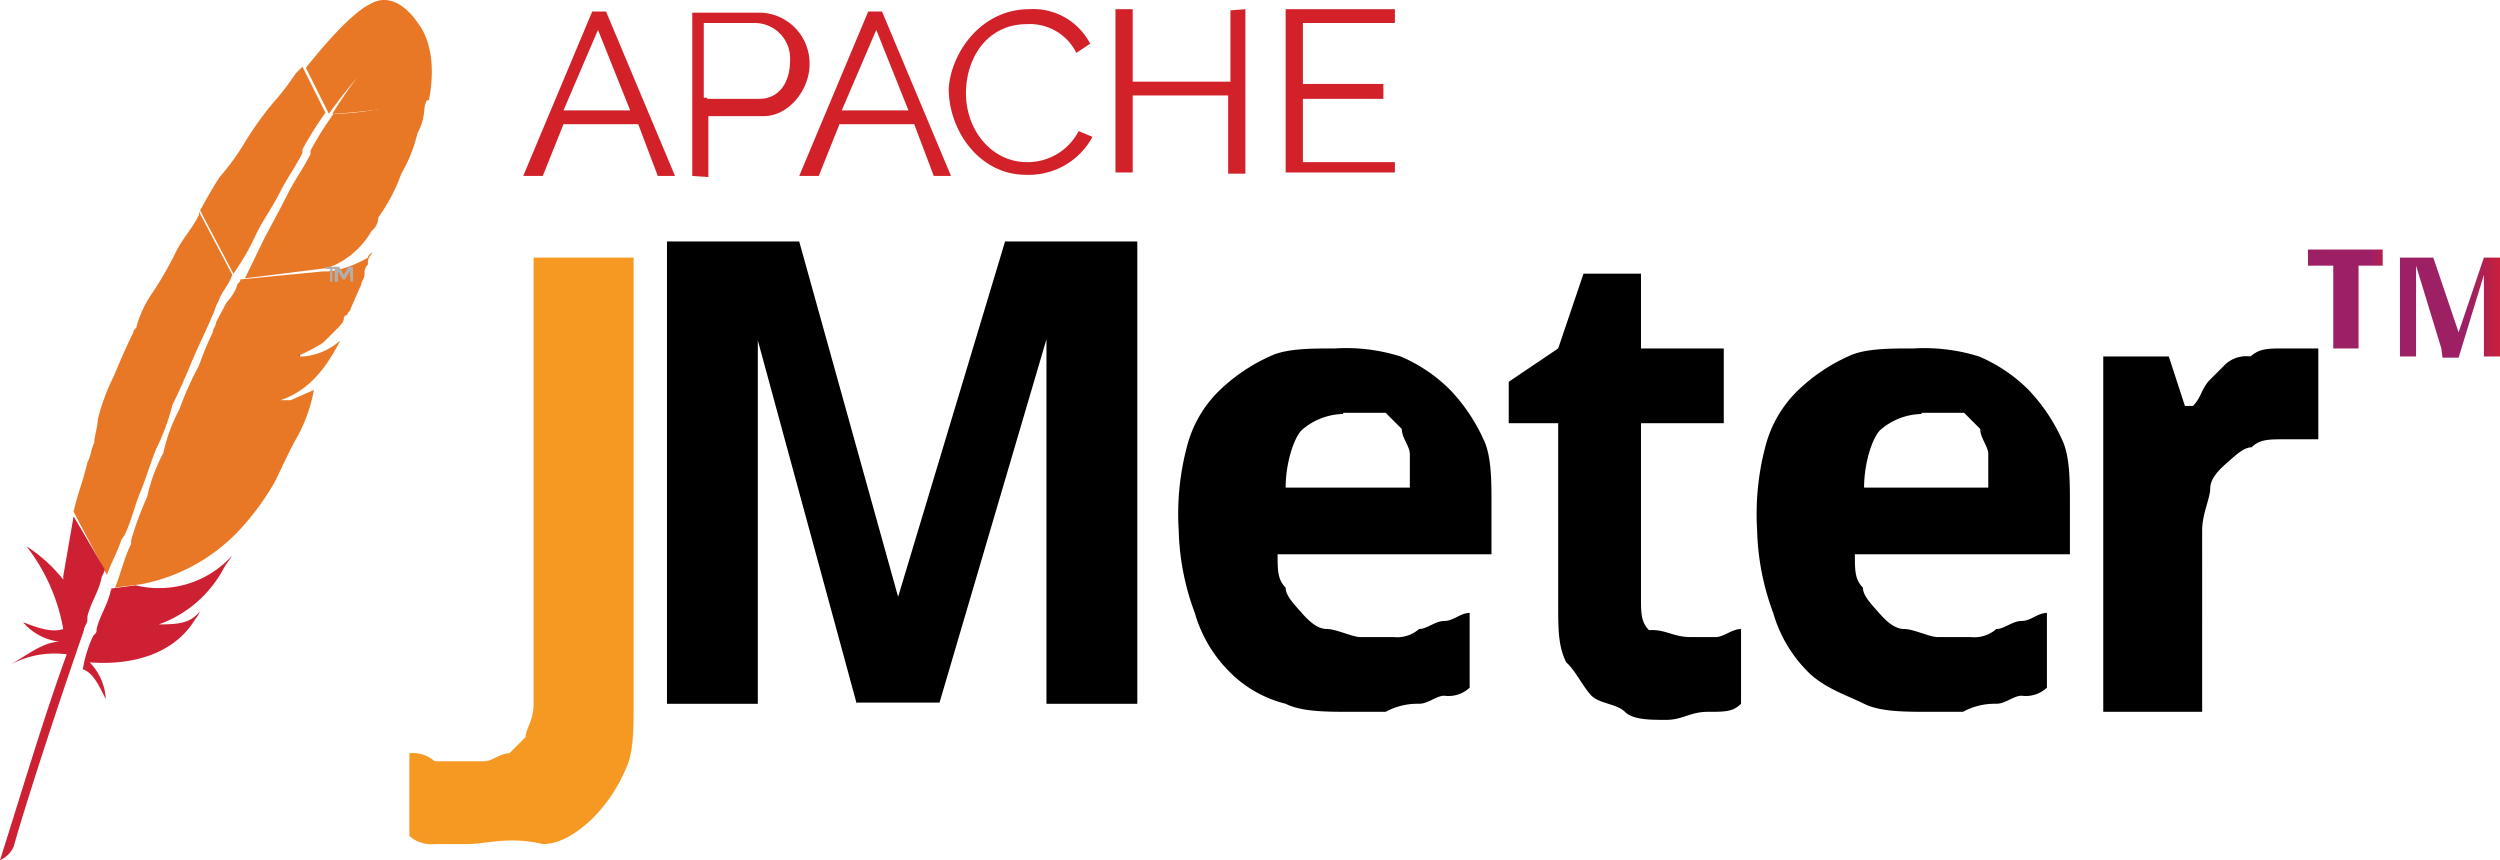 <svg xmlns="http://www.w3.org/2000/svg" xmlns:xlink="http://www.w3.org/1999/xlink" viewBox="0 0 217.4 74.8"><defs><style>.cls-1{fill:url(#linear-gradient);}.cls-2{fill:none;}.cls-3,.cls-4{fill:#be202e;}.cls-4{isolation:isolate;opacity:0.35;}.cls-5{fill:url(#linear-gradient-2);}.cls-6{fill:url(#linear-gradient-3);}.cls-7{fill:url(#linear-gradient-4);}.cls-8{fill:url(#linear-gradient-5);}.cls-9{fill:url(#linear-gradient-6);}.cls-10{fill:url(#linear-gradient-7);}.cls-11{fill:url(#linear-gradient-8);}.cls-12{fill:#b0afb0;}.cls-13{fill:url(#linear-gradient-9);}.cls-14{fill:url(#linear-gradient-10);}.cls-15{fill:url(#linear-gradient-11);}.cls-16{fill:#d22128;}</style><linearGradient id="linear-gradient" x1="-21853.18" y1="2790.33" x2="-21852.18" y2="2789.16" gradientTransform="matrix(1.81, -3.88, -3.88, -1.81, 50353.21, -79676.43)" gradientUnits="userSpaceOnUse"><stop offset="0" stop-color="#f69923"/><stop offset="0.31" stop-color="#f79a23"/><stop offset="0.84" stop-color="#e97826"/></linearGradient><linearGradient id="linear-gradient-2" x1="-21871.76" y1="2790.78" x2="-21864.63" y2="2790.78" gradientTransform="matrix(1.81, -3.88, -3.88, -1.81, 50353.21, -79676.43)" gradientUnits="userSpaceOnUse"><stop offset="0.32" stop-color="#9e2064"/><stop offset="0.63" stop-color="#c92037"/><stop offset="0.75" stop-color="#cd2335"/><stop offset="1" stop-color="#e97826"/></linearGradient><linearGradient id="linear-gradient-3" x1="-21869.62" y1="2788.95" x2="-21865.37" y2="2788.95" gradientTransform="matrix(1.81, -3.88, -3.88, -1.81, 50353.21, -79676.43)" gradientUnits="userSpaceOnUse"><stop offset="0" stop-color="#282662"/><stop offset="0.1" stop-color="#662e8d"/><stop offset="0.79" stop-color="#9f2064"/><stop offset="0.95" stop-color="#cd2032"/></linearGradient><linearGradient id="linear-gradient-4" x1="-21870.77" y1="2790.91" x2="-21863.63" y2="2790.91" xlink:href="#linear-gradient-2"/><linearGradient id="linear-gradient-5" x1="-21869.47" y1="2790.65" x2="-21865.72" y2="2790.65" xlink:href="#linear-gradient-3"/><linearGradient id="linear-gradient-6" x1="-21870.77" y1="2789.02" x2="-21863.63" y2="2789.02" xlink:href="#linear-gradient-2"/><linearGradient id="linear-gradient-7" x1="-21871.87" y1="2789.11" x2="-21864.73" y2="2789.11" xlink:href="#linear-gradient-2"/><linearGradient id="linear-gradient-8" x1="-21870.77" y1="2788.51" x2="-21863.63" y2="2788.51" xlink:href="#linear-gradient-2"/><linearGradient id="linear-gradient-9" x1="-8721.85" y1="1355.04" x2="-8721.13" y2="1355.04" gradientTransform="matrix(11.16, -23.93, -23.93, -11.16, 130985.87, -196095.52)" xlink:href="#linear-gradient"/><linearGradient id="linear-gradient-10" x1="-693.45" y1="58.71" x2="-693.22" y2="58.71" gradientTransform="translate(18511.37 -1524.17) scale(26.4)" xlink:href="#linear-gradient-2"/><linearGradient id="linear-gradient-11" x1="-693.17" y1="58.74" x2="-692.82" y2="58.74" gradientTransform="translate(18511.37 -1524.17) scale(26.4)" xlink:href="#linear-gradient-2"/></defs><g id="Layer_2" data-name="Layer 2"><g id="Layer_1-2" data-name="Layer 1"><path class="cls-1" d="M32.1.4C30.9,1,28.9,3,26.6,5.9l2,4c1.4-2,3.2-4,4.6-5.8l.3-.3-.3.3a42.36,42.36,0,0,0-4.3,5.8,47.07,47.07,0,0,0,8.4-1.2c.9-4.6-.9-6.6-.9-6.6S34.5-1.1,32.1.4Z"/><path class="cls-2" d="M28.4,23.5h0Zm-2.3,7.2h0ZM11.3,47.2h0a32.8,32.8,0,0,0,1.5-3.8,25.71,25.71,0,0,0,1.4-3.8,27,27,0,0,0,1.5-3.8c.6-1.2,1.2-2.6,1.7-3.8a8.63,8.63,0,0,0,1.1-2.9c0-.3.3-.6.3-.9l.9-1.7a6.56,6.56,0,0,1,.9-1.5c0-.3.3-.3.3-.6h-.3l-.3-.3c-.3.9-.9,1.4-1.1,2.3-.3.6-.3.9-.6,1.4-.6,1.2-1.2,2.6-1.7,3.8s-1.1,2.6-1.7,3.8a20,20,0,0,0-1.5,3.8A17.35,17.35,0,0,0,12.3,43a20,20,0,0,0-1.5,3.8c0,.3-.3.6-.3.9a28.52,28.52,0,0,1-1.2,2.9l.3.6h.3C10.5,49.5,10.8,48.3,11.3,47.2Z"/><path class="cls-3" d="M24.9,34.5h0Z"/><path class="cls-4" d="M24.9,34.5h0Z"/><path class="cls-3" d="M25.5,31h.6C26.1,30.7,25.8,30.7,25.5,31Z"/><path class="cls-4" d="M25.5,31h.6C26.1,30.7,25.8,30.7,25.5,31Z"/><path class="cls-5" d="M22.3,20.3c.6-1.2,1.4-2.3,2-3.5s1.4-2.3,2-3.5V13a29.81,29.81,0,0,1,2-3.2l-2-4-.6.6a22.64,22.64,0,0,1-2,2.6,29.54,29.54,0,0,0-2.3,3.2,21.27,21.27,0,0,1-2.3,3.2c-.6.9-1.2,2-1.7,2.9l2.9,5.5a20.83,20.83,0,0,0,2-3.5Z"/><path class="cls-6" d="M9.6,51.5c-.3,1.2-.9,2-1.2,3.2,0,.3,0,.3-.3.6a11.06,11.06,0,0,0-.9,2.9c.9.3,1.4,1.4,2,2.6a4.93,4.93,0,0,0-1.4-3.2c4,.3,7.5-.9,9.2-3.8.3-.3.3-.6.6-.9-.9,1.2-1.7,1.4-3.8,1.4a10.31,10.31,0,0,0,5.5-4.6c.3-.6.6-.9.9-1.4a8.57,8.57,0,0,1-8.4,2.6l-2.3.3c.4,0,.1,0,.1.3Z"/><path class="cls-7" d="M10.8,46.6c.6-1.2.9-2.6,1.4-3.8s.9-2.6,1.4-3.8A19.47,19.47,0,0,0,15,35.2c.6-1.2,1.2-2.6,1.7-3.8s1.2-2.6,1.7-3.8c.3-.6.3-.9.6-1.4.3-.9.9-1.4,1.2-2.3l-2.9-5.5v.3c-.6,1.2-1.4,2-2,3.2a31.22,31.22,0,0,1-2,3.5,9.65,9.65,0,0,0-1.4,2.9c0,.3-.3.3-.3.6-.6,1.2-1.2,2.6-1.7,3.8a17.85,17.85,0,0,0-1.4,3.8c0,.6-.3,1.4-.3,2-.3.6-.3,1.2-.6,1.7-.3,1.4-.9,2.9-1.2,4.3L9.3,50c.3-.9.9-2,1.2-2.9A1.32,1.32,0,0,1,10.8,46.6Z"/><path class="cls-8" d="M6.4,44.9l-.9,5.2v.3a13.33,13.33,0,0,0-3.2-2.9,16.37,16.37,0,0,1,3.2,7.2c-.9.3-2,0-3.5-.6a4.87,4.87,0,0,0,3.2,1.7c-1.4,0-2.9,1.2-4.3,2a8.11,8.11,0,0,1,4.9-.9C3.8,62.4,2,68.5,0,74.8a2.34,2.34,0,0,0,1.2-1.2c.3-1.2,2.6-8.7,6.1-18.8,0-.3.3-.6.3-.9v-.3c.3-1.2.9-2,1.2-3.2,0-.3.3-.6.3-.9Z"/><path class="cls-9" d="M20.9,24.3c0,.3-.3.3-.3.6a4.21,4.21,0,0,1-.9,1.4L18.8,28c0,.3-.3.6-.3.9a28.52,28.52,0,0,0-1.2,2.9,27,27,0,0,0-1.7,3.8,14.63,14.63,0,0,0-1.4,3.8,14.63,14.63,0,0,0-1.4,3.8A27.65,27.65,0,0,0,11.4,47v.3c-.6,1.2-.9,2.6-1.4,3.8l2.3-.3A15.79,15.79,0,0,0,21,45.9a22.65,22.65,0,0,0,2.9-4c.6-1.2,1.2-2.6,2-4a13.58,13.58,0,0,0,1.4-4c-.6.3-1.4.6-2,.9h-.9c2.6-.9,4-2.9,5.2-5.2A5.62,5.62,0,0,1,26.4,31h-.6a16.1,16.1,0,0,0,2.3-1.2l.3-.3.6-.6.3-.3c.3-.3.6-.6.6-.9a.29.29,0,0,1,.3-.3c0-.3.3-.3.3-.6.3-.6.6-1.4.9-2,0-.3.3-.6.3-.9v-.3A1,1,0,0,1,32,23a1.1,1.1,0,0,1,.3-.9c.3-.3-.3,0-.3.3a10.14,10.14,0,0,1-3.2,1.2l2-.3-2.3.3h-.4Z"/><path class="cls-10" d="M29,9.9a29.81,29.81,0,0,0-2,3.2v.3c-.6,1.2-1.4,2.3-2,3.5s-1.2,2.3-2,3.8l-1.7,3.5,7.2-.9a7.23,7.23,0,0,0,3.8-3.2,1.56,1.56,0,0,0,.6-1.2,15.24,15.24,0,0,0,2-3.8,12.81,12.81,0,0,0,1.4-3.5,5.11,5.11,0,0,0,.6-2c0-.6.3-.9.3-1.4A22.72,22.72,0,0,1,29,9.9Z"/><path class="cls-3" d="M24.3,34.5h0Z"/><path class="cls-4" d="M24.3,34.5h0Z"/><path class="cls-11" d="M24.3,34.5h0Z"/><path class="cls-12" d="M28.9,23.4v1.1h-.2V23.4h-.4v-.2h1.1v.2Z"/><path class="cls-12" d="M30.4,23.6l-.4.7h-.2l-.4-.7v.9h-.3V23.2h.4l.4.7.4-.7h.4v1.3h-.2Z"/><path class="cls-13" d="M40.7,73.4H37.8a2.88,2.88,0,0,1-2.2-.7V65.5a2.88,2.88,0,0,1,2.2.7h4.3c.7,0,1.4-.7,2.2-.7l1.4-1.4c0-.7.7-1.4.7-2.9V22.4h8.7V61.2c0,2.2,0,4.3-.7,5.7a13.59,13.59,0,0,1-2.9,4.3c-1.5,1.4-2.9,2.2-4.3,2.2-2.9-.7-5,0-6.5,0"/><path d="M74.5,61.2,65.9,29.6V61.2H58V21H69.5l8.6,30.9L87.4,21H98.9V61.2H91V29.5L81.7,61.1H74.5ZM116.8,36a5.63,5.63,0,0,0-3.6,1.4c-.7.7-1.4,2.9-1.4,5h10.8V39.5c0-.7-.7-1.4-.7-2.2l-1.4-1.4h-3.7m.7,26c-2.2,0-4.3,0-5.7-.7a10.38,10.38,0,0,1-5-2.9,11.81,11.81,0,0,1-2.9-5,21.94,21.94,0,0,1-1.4-7.2,22.87,22.87,0,0,1,.7-7.2,10.38,10.38,0,0,1,2.9-5,15.51,15.51,0,0,1,4.3-2.9c1.4-.7,3.6-.7,5.7-.7a15.68,15.68,0,0,1,5.7.7,13.59,13.59,0,0,1,4.3,2.9,15.51,15.51,0,0,1,2.9,4.3c.7,1.4.7,3.6.7,5.7v4.3H111.1c0,1.4,0,2.2.7,2.9,0,.7.7,1.4,1.4,2.2s1.4,1.4,2.2,1.4,2.2.7,2.9.7h2.9a2.88,2.88,0,0,0,2.2-.7c.7,0,1.4-.7,2.2-.7s1.4-.7,2.2-.7v6.5a2.68,2.68,0,0,1-2.2.7c-.7,0-1.4.7-2.2.7a5.79,5.79,0,0,0-2.9.7h-3M147,55.4h2.2c.7,0,1.4-.7,2.2-.7v6.5c-.7.7-1.4.7-2.9.7s-2.2.7-3.6.7-2.9,0-3.6-.7-2.2-.7-2.9-1.4-1.4-2.2-2.2-2.9c-.7-1.4-.7-2.9-.7-5V36.8h-4.3V33.2l4.3-2.9,2.2-6.5h5v6.5h7.2v6.5h-7.2V51.9c0,1.4,0,2.2.7,2.9,1.4-.1,2.1.6,3.6.6M167.1,36a5.63,5.63,0,0,0-3.6,1.4c-.7.7-1.4,2.9-1.4,5h10.8V39.5c0-.7-.7-1.4-.7-2.2l-1.4-1.4h-3.7m.7,26c-2.2,0-4.3,0-5.7-.7s-3.6-1.4-5-2.9a11.81,11.81,0,0,1-2.9-5,21.94,21.94,0,0,1-1.4-7.2,22.87,22.87,0,0,1,.7-7.2,10.38,10.38,0,0,1,2.9-5,15.51,15.51,0,0,1,4.3-2.9c1.4-.7,3.6-.7,5.7-.7a16,16,0,0,1,5.7.7,13.59,13.59,0,0,1,4.3,2.9,15.51,15.51,0,0,1,2.9,4.3c.7,1.4.7,3.6.7,5.7v4.3H161.3c0,1.4,0,2.2.7,2.9,0,.7.7,1.4,1.4,2.2s1.4,1.4,2.2,1.4,2.2.7,2.9.7h2.9a2.88,2.88,0,0,0,2.2-.7c.7,0,1.4-.7,2.2-.7s1.4-.7,2.2-.7v6.5a2.68,2.68,0,0,1-2.2.7c-.7,0-1.4.7-2.2.7a5.79,5.79,0,0,0-2.9.7h-2.9m30.9-31.6h2.9v7.9h-2.9c-1.4,0-2.2,0-2.9.7-.7,0-1.4.7-2.2,1.4s-1.4,1.4-1.4,2.2-.7,2.2-.7,3.6V61.9h-8.6V31h5.7l1.4,4.3h.7c.7-.7.7-1.4,1.4-2.2l1.4-1.4a2.68,2.68,0,0,1,2.2-.7c.8-.7,1.5-.7,3-.7"/><path class="cls-14" d="M205.1,30.3h-2.2V23.1h-2.2V21.7h6.5v1.4h-2.1Z"/><path class="cls-15" d="M212.3,30.3l-2.2-7.2V31h-1.4V22.4h2.9l2.2,6.5,2.2-6.5h1.4V31H216V23.9l-2.2,7.2h-1.4"/><path class="cls-16" d="M45.5,15.3,51.5,1h1.2l6,14.3H57.2l-1.7-4.5H49l-1.8,4.5ZM52,2.6l-3,7h5.8Zm8.2,12.7V1.1h6a4.42,4.42,0,0,1,4.2,4.5c0,2.2-1.8,4.5-4,4.5H61.6v5.3Zm1.3-6.7H66c1.8,0,2.7-1.5,2.7-3.3a3.08,3.08,0,0,0-3-3.3H61.2V8.5h.3Zm8,6.7L75.5,1h1.2l6,14.3H81.2l-1.7-4.5H73l-1.8,4.5ZM76.2,2.6l-3,7H79ZM89.5.8a5.57,5.57,0,0,1,5.3,3l-1.2.8a4.51,4.51,0,0,0-4.3-2.5c-3.5,0-5.3,3-5.3,6,0,3.3,2.3,6,5.3,6a5,5,0,0,0,4.5-2.7l1.2.5a6.29,6.29,0,0,1-5.8,3.3c-4,0-6.7-3.8-6.7-7.5.2-3.1,2.8-6.9,7-6.9Zm18.8,0V15.1h-1.5V8.3H98.5V15H97V.8h1.5V7.1H107V.9Zm13,13V15h-9.5V.8h9.5V2h-8V7.3h7V8.6h-7v5.5h8Z"/></g></g></svg>